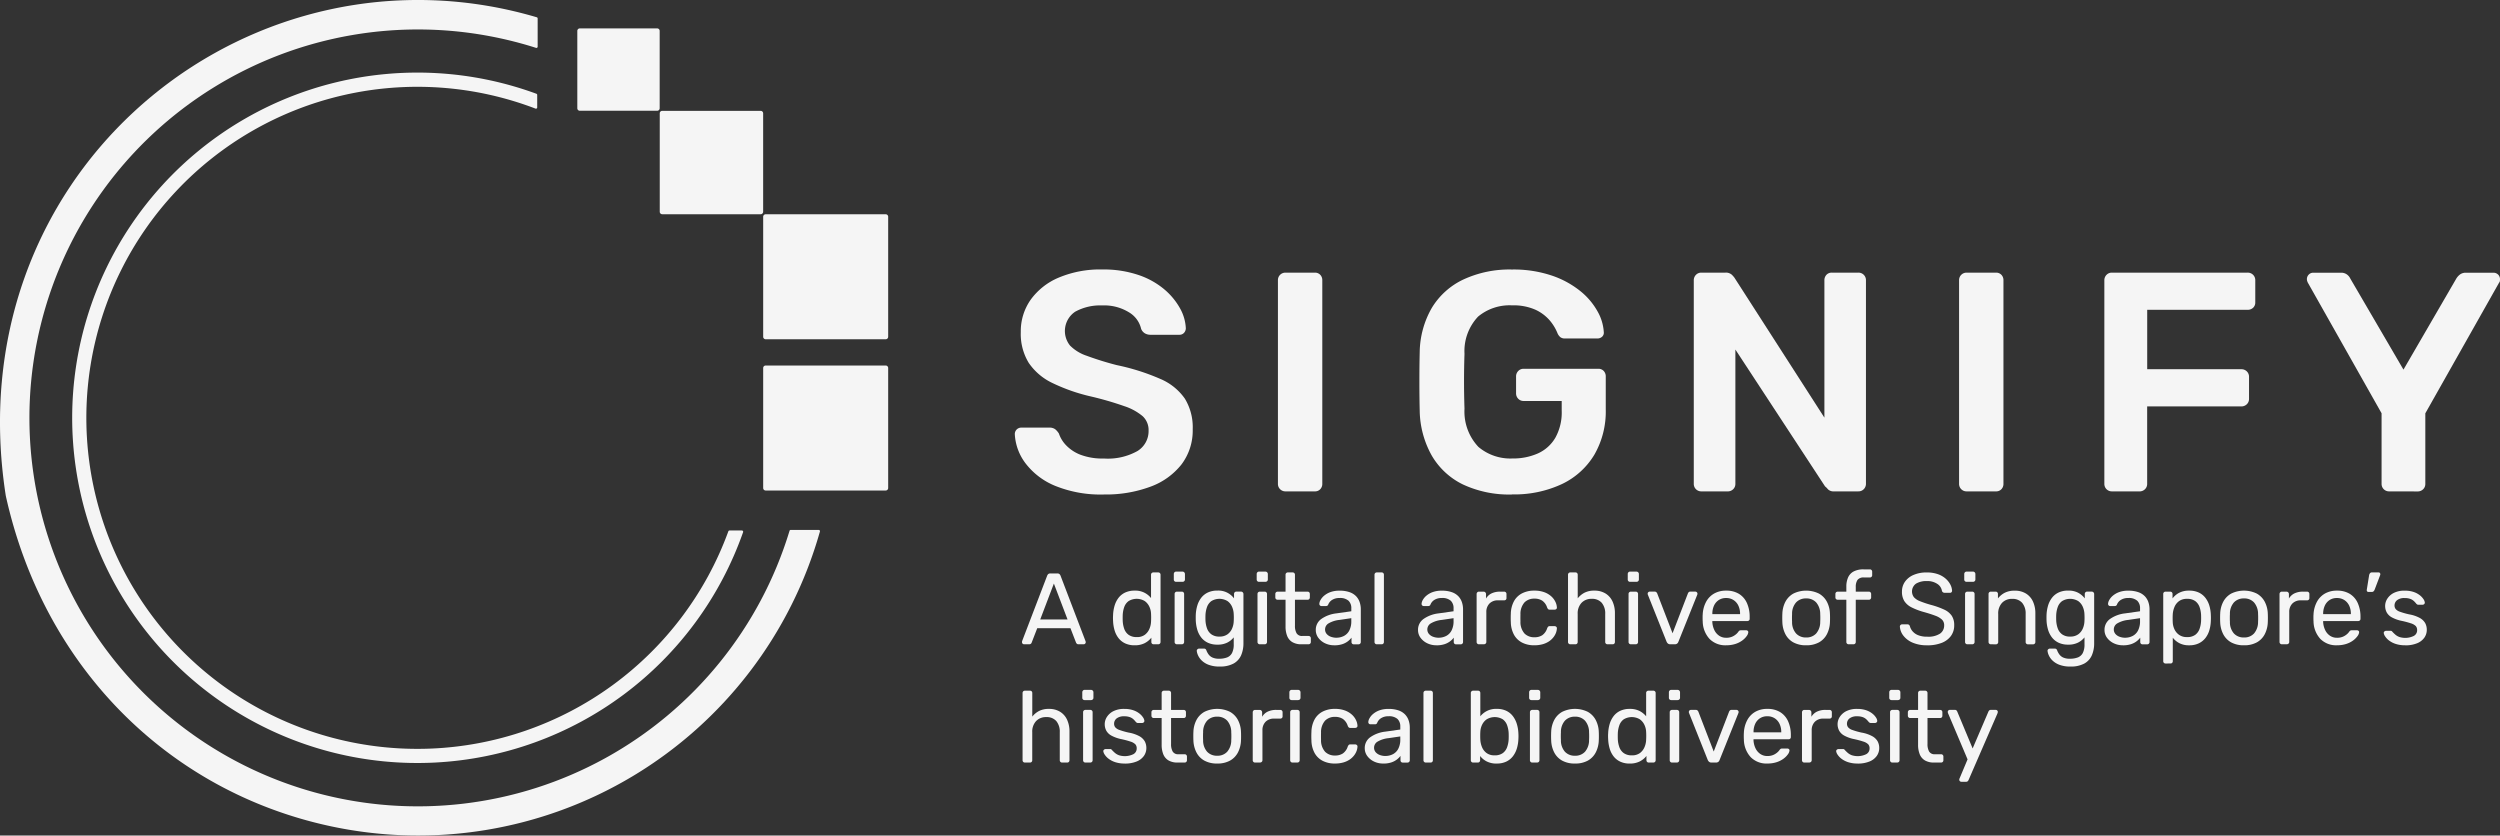<svg xmlns="http://www.w3.org/2000/svg" xmlns:xlink="http://www.w3.org/1999/xlink" width="269.304" height="90.004" viewBox="0 0 269.304 90.004"><rect x="0" y="0" width="269.304" height="90.004" fill="#333333" stroke="none"/><defs><clipPath id="a"><rect width="269.304" height="90.004" fill="none"/></clipPath></defs><g clip-path="url(#a)"><path d="M817.8,466.37a.224.224,0,0,1-.218-.218.716.716,0,0,1,.011-.12l2.7-7.054a.439.439,0,0,1,.12-.174.344.344,0,0,1,.229-.065h.741a.344.344,0,0,1,.229.065.443.443,0,0,1,.12.174l2.693,7.054a.387.387,0,0,1,.022.12.224.224,0,0,1-.218.218h-.556a.247.247,0,0,1-.191-.066.409.409,0,0,1-.082-.12l-.6-1.548h-3.576l-.6,1.548a.251.251,0,0,1-.076.12.267.267,0,0,1-.2.066Zm1.744-2.671h2.944l-1.472-3.87Z" transform="translate(-707.49 -396.967)" fill="#f5f5f5"/><path d="M892.705,465.779a2.342,2.342,0,0,1-1.036-.213,1.963,1.963,0,0,1-.714-.578,2.525,2.525,0,0,1-.414-.834,4.151,4.151,0,0,1-.158-.992q-.011-.174-.011-.327t.011-.327a4.121,4.121,0,0,1,.158-.981,2.592,2.592,0,0,1,.414-.84,1.943,1.943,0,0,1,.714-.583,2.339,2.339,0,0,1,1.036-.213,2.134,2.134,0,0,1,1.766.8V458.18a.243.243,0,0,1,.251-.251h.523a.242.242,0,0,1,.251.251v7.239a.242.242,0,0,1-.251.251h-.49a.239.239,0,0,1-.185-.071.254.254,0,0,1-.065-.18v-.458a2.211,2.211,0,0,1-.709.583,2.287,2.287,0,0,1-1.09.234m.229-.883a1.4,1.4,0,0,0,.872-.251,1.549,1.549,0,0,0,.491-.638,2.164,2.164,0,0,0,.174-.79q.011-.174.011-.42t-.011-.42a1.934,1.934,0,0,0-.18-.752,1.52,1.52,0,0,0-.5-.611,1.679,1.679,0,0,0-1.739.005,1.352,1.352,0,0,0-.469.643,2.958,2.958,0,0,0-.163.856q-.011.316,0,.632a2.955,2.955,0,0,0,.163.856,1.35,1.35,0,0,0,.469.643,1.439,1.439,0,0,0,.883.245" transform="translate(-770.48 -396.267)" fill="#f5f5f5"/><path d="M939.282,458.382a.242.242,0,0,1-.251-.251v-.589a.263.263,0,0,1,.071-.186.235.235,0,0,1,.18-.076h.687a.261.261,0,0,1,.262.262v.589a.235.235,0,0,1-.076.18.263.263,0,0,1-.185.071Zm.087,6.727a.242.242,0,0,1-.25-.251V459.69a.243.243,0,0,1,.25-.251h.523a.243.243,0,0,1,.251.251v5.168a.242.242,0,0,1-.251.251Z" transform="translate(-812.587 -395.706)" fill="#f5f5f5"/><path d="M959.138,480.68a3.209,3.209,0,0,1-1.216-.2,2.154,2.154,0,0,1-.741-.474,1.814,1.814,0,0,1-.382-.556,1.515,1.515,0,0,1-.125-.442.212.212,0,0,1,.071-.185.258.258,0,0,1,.18-.076h.523a.288.288,0,0,1,.164.044.336.336,0,0,1,.109.185,2.165,2.165,0,0,0,.2.365,1.073,1.073,0,0,0,.4.349,1.627,1.627,0,0,0,.763.147,2.3,2.3,0,0,0,.861-.142,1.017,1.017,0,0,0,.529-.48,2.018,2.018,0,0,0,.18-.938v-.741a2.068,2.068,0,0,1-.687.561,2.278,2.278,0,0,1-1.068.224,2.37,2.37,0,0,1-1.047-.213,1.965,1.965,0,0,1-.714-.578,2.524,2.524,0,0,1-.414-.834,4.115,4.115,0,0,1-.158-.981q-.011-.3,0-.6a4.115,4.115,0,0,1,.158-.981,2.59,2.59,0,0,1,.414-.84,1.945,1.945,0,0,1,.714-.583,2.369,2.369,0,0,1,1.047-.213,2.1,2.1,0,0,1,1.788.839v-.469a.262.262,0,0,1,.071-.185.235.235,0,0,1,.18-.076h.5a.261.261,0,0,1,.262.262v5.288a3.237,3.237,0,0,1-.245,1.3,1.883,1.883,0,0,1-.807.894,2.994,2.994,0,0,1-1.51.327m-.022-3.227a1.421,1.421,0,0,0,.878-.251,1.5,1.5,0,0,0,.491-.632,2.169,2.169,0,0,0,.169-.774q.011-.153.011-.376t-.011-.376a2.168,2.168,0,0,0-.169-.774,1.5,1.5,0,0,0-.491-.632,1.667,1.667,0,0,0-1.75-.005,1.35,1.35,0,0,0-.469.643,2.948,2.948,0,0,0-.164.856q-.011.284,0,.578a2.947,2.947,0,0,0,.164.856,1.348,1.348,0,0,0,.469.643,1.419,1.419,0,0,0,.872.245" transform="translate(-827.755 -408.879)" fill="#f5f5f5"/><path d="M1005.593,458.382a.242.242,0,0,1-.251-.251v-.589a.262.262,0,0,1,.071-.186.235.235,0,0,1,.18-.076h.687a.261.261,0,0,1,.262.262v.589a.235.235,0,0,1-.076.18.262.262,0,0,1-.185.071Zm.087,6.727a.243.243,0,0,1-.251-.251V459.69a.243.243,0,0,1,.251-.251h.523a.243.243,0,0,1,.251.251v5.168a.242.242,0,0,1-.251.251Z" transform="translate(-869.969 -395.706)" fill="#f5f5f5"/><path d="M1023.063,465.67a1.873,1.873,0,0,1-.992-.234,1.352,1.352,0,0,1-.556-.665,2.7,2.7,0,0,1-.174-1.019v-2.878h-.85a.242.242,0,0,1-.251-.251v-.371a.243.243,0,0,1,.251-.251h.85V458.18a.243.243,0,0,1,.251-.251h.512a.243.243,0,0,1,.251.251V460h1.352a.239.239,0,0,1,.185.071.255.255,0,0,1,.066.18v.371a.255.255,0,0,1-.066.18.239.239,0,0,1-.185.071h-1.352v2.8a1.582,1.582,0,0,0,.174.807.661.661,0,0,0,.622.294h.665a.243.243,0,0,1,.251.251v.393a.243.243,0,0,1-.251.251Z" transform="translate(-882.86 -396.267)" fill="#f5f5f5"/><path d="M1054.608,478.39a2.232,2.232,0,0,1-.992-.218,1.916,1.916,0,0,1-.72-.589,1.382,1.382,0,0,1-.273-.839,1.412,1.412,0,0,1,.611-1.2,3.506,3.506,0,0,1,1.592-.589l1.624-.229v-.316a1.093,1.093,0,0,0-.3-.818,1.356,1.356,0,0,0-.976-.294,1.427,1.427,0,0,0-.785.2,1.047,1.047,0,0,0-.425.5.232.232,0,0,1-.229.164h-.491a.221.221,0,0,1-.18-.071.252.252,0,0,1-.06-.169.918.918,0,0,1,.125-.4,1.659,1.659,0,0,1,.387-.469,2.24,2.24,0,0,1,.671-.387,2.777,2.777,0,0,1,1-.158,3.136,3.136,0,0,1,1.1.169,1.774,1.774,0,0,1,.7.453,1.733,1.733,0,0,1,.371.643,2.394,2.394,0,0,1,.114.731v3.532a.243.243,0,0,1-.251.251h-.5a.24.24,0,0,1-.186-.071.255.255,0,0,1-.065-.18v-.469a1.994,1.994,0,0,1-.981.7,2.7,2.7,0,0,1-.883.126m.229-.818a1.762,1.762,0,0,0,.818-.191,1.356,1.356,0,0,0,.583-.594,2.161,2.161,0,0,0,.212-1.014v-.305l-1.265.185a2.922,2.922,0,0,0-1.167.365.757.757,0,0,0-.393.649.732.732,0,0,0,.18.507,1.08,1.08,0,0,0,.458.3,1.706,1.706,0,0,0,.572.1" transform="translate(-910.884 -408.879)" fill="#f5f5f5"/><path d="M1099.838,465.67a.242.242,0,0,1-.251-.251V458.18a.242.242,0,0,1,.251-.251h.512a.239.239,0,0,1,.185.071.255.255,0,0,1,.065.18v7.239a.254.254,0,0,1-.065.18.239.239,0,0,1-.185.071Z" transform="translate(-951.523 -396.267)" fill="#f5f5f5"/><path d="M1136.386,478.39a2.232,2.232,0,0,1-.992-.218,1.915,1.915,0,0,1-.719-.589,1.381,1.381,0,0,1-.273-.839,1.411,1.411,0,0,1,.611-1.2,3.505,3.505,0,0,1,1.592-.589l1.625-.229v-.316a1.094,1.094,0,0,0-.3-.818,1.357,1.357,0,0,0-.976-.294,1.427,1.427,0,0,0-.785.2,1.047,1.047,0,0,0-.425.5.232.232,0,0,1-.229.164h-.491a.222.222,0,0,1-.18-.071.252.252,0,0,1-.06-.169.921.921,0,0,1,.125-.4,1.665,1.665,0,0,1,.387-.469,2.237,2.237,0,0,1,.67-.387,2.778,2.778,0,0,1,1-.158,3.135,3.135,0,0,1,1.1.169,1.772,1.772,0,0,1,.7.453,1.732,1.732,0,0,1,.371.643,2.4,2.4,0,0,1,.115.731v3.532a.243.243,0,0,1-.251.251h-.5a.239.239,0,0,1-.185-.071.253.253,0,0,1-.065-.18v-.469a2,2,0,0,1-.981.7,2.7,2.7,0,0,1-.883.126m.229-.818a1.76,1.76,0,0,0,.818-.191,1.356,1.356,0,0,0,.583-.594,2.16,2.16,0,0,0,.213-1.014v-.305l-1.265.185a2.923,2.923,0,0,0-1.167.365.757.757,0,0,0-.393.649.732.732,0,0,0,.18.507,1.081,1.081,0,0,0,.458.3,1.706,1.706,0,0,0,.572.1" transform="translate(-981.65 -408.879)" fill="#f5f5f5"/><path d="M1181.532,478.981a.242.242,0,0,1-.25-.251v-5.157a.262.262,0,0,1,.071-.185.235.235,0,0,1,.18-.076h.5a.261.261,0,0,1,.262.262v.48a1.384,1.384,0,0,1,.6-.556,2.1,2.1,0,0,1,.927-.186h.425a.243.243,0,0,1,.251.251v.447a.226.226,0,0,1-.071.174.255.255,0,0,1-.18.065h-.654a1.241,1.241,0,0,0-.927.343,1.271,1.271,0,0,0-.338.932v3.205a.235.235,0,0,1-.076.18.262.262,0,0,1-.185.071Z" transform="translate(-1022.218 -409.579)" fill="#f5f5f5"/><path d="M1211.108,478.39a2.8,2.8,0,0,1-1.336-.3,2.081,2.081,0,0,1-.867-.861,2.953,2.953,0,0,1-.327-1.346q-.011-.164-.011-.436t.011-.436a2.955,2.955,0,0,1,.327-1.347,2.083,2.083,0,0,1,.867-.861,2.8,2.8,0,0,1,1.336-.3,3.024,3.024,0,0,1,1.085.174,2.313,2.313,0,0,1,.747.447,1.9,1.9,0,0,1,.441.589,1.574,1.574,0,0,1,.158.6.191.191,0,0,1-.065.174.275.275,0,0,1-.185.065h-.523a.239.239,0,0,1-.164-.049.518.518,0,0,1-.109-.169,1.451,1.451,0,0,0-.534-.752,1.518,1.518,0,0,0-.84-.218,1.449,1.449,0,0,0-1.063.4,1.863,1.863,0,0,0-.441,1.3q-.011.393,0,.763a1.857,1.857,0,0,0,.441,1.3,1.459,1.459,0,0,0,1.063.4,1.517,1.517,0,0,0,.84-.218,1.45,1.45,0,0,0,.534-.752.607.607,0,0,1,.109-.174.223.223,0,0,1,.164-.054h.523a.263.263,0,0,1,.185.071.206.206,0,0,1,.065.18,1.6,1.6,0,0,1-.1.469,1.8,1.8,0,0,1-.278.485,2.03,2.03,0,0,1-.474.436,2.408,2.408,0,0,1-.676.305,3.239,3.239,0,0,1-.9.115" transform="translate(-1045.829 -408.879)" fill="#f5f5f5"/><path d="M1254.646,465.67a.242.242,0,0,1-.251-.251V458.18a.242.242,0,0,1,.251-.251h.545a.24.24,0,0,1,.185.071.256.256,0,0,1,.065.18v2.54a2.3,2.3,0,0,1,.72-.6,2.262,2.262,0,0,1,1.079-.229,2.224,2.224,0,0,1,1.2.311,1.973,1.973,0,0,1,.752.861,3.009,3.009,0,0,1,.256,1.281v3.075a.255.255,0,0,1-.065.18.24.24,0,0,1-.185.071h-.545a.242.242,0,0,1-.251-.251V462.4a1.773,1.773,0,0,0-.371-1.194,1.36,1.36,0,0,0-1.09-.431,1.443,1.443,0,0,0-1.09.431,1.65,1.65,0,0,0-.414,1.194v3.02a.255.255,0,0,1-.065.18.24.24,0,0,1-.185.071Z" transform="translate(-1085.486 -396.267)" fill="#f5f5f5"/><path d="M1302.416,458.382a.242.242,0,0,1-.25-.251v-.589a.262.262,0,0,1,.071-.186.236.236,0,0,1,.18-.076h.687a.26.26,0,0,1,.262.262v.589a.235.235,0,0,1-.076.18.263.263,0,0,1-.186.071Zm.087,6.727a.242.242,0,0,1-.25-.251V459.69a.242.242,0,0,1,.25-.251h.523a.243.243,0,0,1,.251.251v5.168a.242.242,0,0,1-.251.251Z" transform="translate(-1126.823 -395.706)" fill="#f5f5f5"/><path d="M1320.556,478.981a.391.391,0,0,1-.256-.076.531.531,0,0,1-.147-.2l-2.017-5.059a.289.289,0,0,1-.022-.109.224.224,0,0,1,.229-.229h.523a.251.251,0,0,1,.185.066.378.378,0,0,1,.087.12l1.657,4.3,1.657-4.3a.406.406,0,0,1,.082-.12.232.232,0,0,1,.18-.066h.534a.228.228,0,0,1,.158.066.213.213,0,0,1,.071.163.3.3,0,0,1-.021.109l-2.028,5.059a.444.444,0,0,1-.136.2.411.411,0,0,1-.267.076Z" transform="translate(-1140.625 -409.579)" fill="#f5f5f5"/><path d="M1364.618,478.39a2.377,2.377,0,0,1-1.8-.692,2.853,2.853,0,0,1-.73-1.892c-.008-.094-.011-.216-.011-.365s0-.271.011-.365a3.189,3.189,0,0,1,.359-1.357,2.25,2.25,0,0,1,.867-.9,2.551,2.551,0,0,1,1.292-.316,2.586,2.586,0,0,1,1.39.349,2.224,2.224,0,0,1,.856.992,3.585,3.585,0,0,1,.294,1.5v.185a.24.24,0,0,1-.071.185.255.255,0,0,1-.18.065h-3.772v.1a2.282,2.282,0,0,0,.2.834,1.531,1.531,0,0,0,.507.627,1.3,1.3,0,0,0,.78.24,1.567,1.567,0,0,0,.654-.12,1.674,1.674,0,0,0,.425-.267,1.282,1.282,0,0,0,.218-.234.567.567,0,0,1,.153-.158.416.416,0,0,1,.174-.027h.534a.254.254,0,0,1,.169.06.184.184,0,0,1,.06.169.844.844,0,0,1-.174.4,2.135,2.135,0,0,1-.463.463,2.537,2.537,0,0,1-.741.376,3.148,3.148,0,0,1-1,.147m-1.494-3.358h2.987V475a2.023,2.023,0,0,0-.18-.872,1.453,1.453,0,0,0-.518-.605,1.43,1.43,0,0,0-.807-.224,1.4,1.4,0,0,0-.8.224,1.426,1.426,0,0,0-.507.605,2.077,2.077,0,0,0-.174.872Z" transform="translate(-1178.669 -408.879)" fill="#f5f5f5"/><path d="M1428.373,478.39a2.768,2.768,0,0,1-1.385-.316,2.122,2.122,0,0,1-.85-.878,3.016,3.016,0,0,1-.327-1.281q-.011-.185-.011-.474t.011-.463a2.955,2.955,0,0,1,.332-1.287,2.173,2.173,0,0,1,.856-.872,3.142,3.142,0,0,1,2.747,0,2.174,2.174,0,0,1,.856.872,2.957,2.957,0,0,1,.333,1.287q.011.175.011.463t-.011.474a3.018,3.018,0,0,1-.327,1.281,2.124,2.124,0,0,1-.85.878,2.768,2.768,0,0,1-1.385.316m0-.84a1.408,1.408,0,0,0,1.079-.431,1.893,1.893,0,0,0,.436-1.259q.011-.163.011-.414t-.011-.414a1.894,1.894,0,0,0-.436-1.259,1.409,1.409,0,0,0-1.079-.431,1.426,1.426,0,0,0-1.085.431,1.835,1.835,0,0,0-.431,1.259q-.011.164-.011.414t.011.414a1.834,1.834,0,0,0,.431,1.259,1.425,1.425,0,0,0,1.085.431" transform="translate(-1233.811 -408.879)" fill="#f5f5f5"/><path d="M1469.735,463.568a.242.242,0,0,1-.25-.251v-4.546h-.927a.242.242,0,0,1-.251-.251v-.371a.243.243,0,0,1,.251-.251h.927v-.545a2.4,2.4,0,0,1,.185-.976,1.355,1.355,0,0,1,.594-.649,2.243,2.243,0,0,1,1.1-.229h.654a.242.242,0,0,1,.25.251v.371a.242.242,0,0,1-.25.251h-.633a.8.8,0,0,0-.7.267,1.342,1.342,0,0,0-.185.769v.491h1.406a.243.243,0,0,1,.251.251v.371a.243.243,0,0,1-.251.251H1470.5v4.546a.242.242,0,0,1-.251.251Z" transform="translate(-1270.594 -394.165)" fill="#f5f5f5"/><path d="M1522.827,465.779a3.822,3.822,0,0,1-1.592-.294,2.476,2.476,0,0,1-.987-.758,1.743,1.743,0,0,1-.365-.976.218.218,0,0,1,.071-.158.23.23,0,0,1,.169-.071h.556a.266.266,0,0,1,.2.065.322.322,0,0,1,.087.153,1.353,1.353,0,0,0,.273.518,1.534,1.534,0,0,0,.594.425,2.509,2.509,0,0,0,1,.169,2.3,2.3,0,0,0,1.379-.332,1.057,1.057,0,0,0,.442-.889.834.834,0,0,0-.234-.616,2.061,2.061,0,0,0-.714-.42q-.48-.185-1.243-.4a7.2,7.2,0,0,1-1.319-.5,1.969,1.969,0,0,1-.78-.676,1.879,1.879,0,0,1-.256-1.025,1.823,1.823,0,0,1,.316-1.052,2.153,2.153,0,0,1,.916-.736,3.458,3.458,0,0,1,1.439-.273,3.539,3.539,0,0,1,1.183.18,2.535,2.535,0,0,1,.845.48,2.2,2.2,0,0,1,.512.643,1.6,1.6,0,0,1,.186.671.239.239,0,0,1-.055.147.206.206,0,0,1-.175.071h-.578a.334.334,0,0,1-.158-.044.283.283,0,0,1-.125-.164,1.1,1.1,0,0,0-.5-.752,1.938,1.938,0,0,0-1.134-.305,2.166,2.166,0,0,0-1.15.273,1.032,1.032,0,0,0-.234,1.466,1.689,1.689,0,0,0,.654.431,11.294,11.294,0,0,0,1.167.392,8.691,8.691,0,0,1,1.428.507,2,2,0,0,1,.823.665,1.794,1.794,0,0,1,.267,1.019,1.911,1.911,0,0,1-.36,1.172,2.244,2.244,0,0,1-1.009.741,4.162,4.162,0,0,1-1.532.256" transform="translate(-1315.225 -396.267)" fill="#f5f5f5"/><path d="M1571.629,458.382a.242.242,0,0,1-.251-.251v-.589a.262.262,0,0,1,.071-.186.235.235,0,0,1,.18-.076h.687a.26.26,0,0,1,.262.262v.589a.235.235,0,0,1-.076.18.263.263,0,0,1-.185.071Zm.087,6.727a.242.242,0,0,1-.25-.251V459.69a.243.243,0,0,1,.25-.251h.524a.243.243,0,0,1,.251.251v5.168a.243.243,0,0,1-.251.251Z" transform="translate(-1359.786 -395.706)" fill="#f5f5f5"/><path d="M1591.062,478.281a.243.243,0,0,1-.251-.251v-5.168a.243.243,0,0,1,.251-.251h.512a.242.242,0,0,1,.25.251v.48a2.228,2.228,0,0,1,.714-.6,2.3,2.3,0,0,1,1.107-.234,2.224,2.224,0,0,1,1.2.311,1.975,1.975,0,0,1,.753.861,3.014,3.014,0,0,1,.256,1.281v3.075a.242.242,0,0,1-.25.251h-.545a.242.242,0,0,1-.251-.251v-3.02a1.772,1.772,0,0,0-.371-1.194,1.359,1.359,0,0,0-1.09-.431,1.425,1.425,0,0,0-1.085.431,1.664,1.664,0,0,0-.409,1.194v3.02a.243.243,0,0,1-.251.251Z" transform="translate(-1376.602 -408.879)" fill="#f5f5f5"/><path d="M1639.741,480.68a3.208,3.208,0,0,1-1.216-.2,2.155,2.155,0,0,1-.741-.474,1.812,1.812,0,0,1-.382-.556,1.515,1.515,0,0,1-.125-.442.212.212,0,0,1,.071-.185.258.258,0,0,1,.18-.076h.523a.288.288,0,0,1,.164.044.337.337,0,0,1,.109.185,2.149,2.149,0,0,0,.2.365,1.072,1.072,0,0,0,.4.349,1.627,1.627,0,0,0,.763.147,2.3,2.3,0,0,0,.861-.142,1.018,1.018,0,0,0,.529-.48,2.019,2.019,0,0,0,.18-.938v-.741a2.07,2.07,0,0,1-.687.561,2.279,2.279,0,0,1-1.068.224,2.37,2.37,0,0,1-1.047-.213,1.963,1.963,0,0,1-.714-.578,2.527,2.527,0,0,1-.414-.834,4.128,4.128,0,0,1-.158-.981q-.011-.3,0-.6a4.128,4.128,0,0,1,.158-.981,2.593,2.593,0,0,1,.414-.84,1.942,1.942,0,0,1,.714-.583,2.369,2.369,0,0,1,1.047-.213,2.212,2.212,0,0,1,1.085.24,2.235,2.235,0,0,1,.7.6v-.469a.262.262,0,0,1,.071-.185.235.235,0,0,1,.18-.076h.5a.261.261,0,0,1,.261.262v5.288a3.235,3.235,0,0,1-.245,1.3,1.882,1.882,0,0,1-.807.894,2.992,2.992,0,0,1-1.51.327m-.022-3.227a1.421,1.421,0,0,0,.878-.251,1.5,1.5,0,0,0,.49-.632,2.172,2.172,0,0,0,.169-.774q.011-.153.01-.376t-.01-.376a2.17,2.17,0,0,0-.169-.774,1.5,1.5,0,0,0-.49-.632,1.668,1.668,0,0,0-1.75-.005,1.349,1.349,0,0,0-.469.643,2.96,2.96,0,0,0-.164.856q-.011.284,0,.578a2.959,2.959,0,0,0,.164.856,1.347,1.347,0,0,0,.469.643,1.419,1.419,0,0,0,.872.245" transform="translate(-1416.712 -408.879)" fill="#f5f5f5"/><path d="M1685.579,478.39a2.231,2.231,0,0,1-.992-.218,1.916,1.916,0,0,1-.72-.589,1.382,1.382,0,0,1-.273-.839,1.412,1.412,0,0,1,.611-1.2,3.5,3.5,0,0,1,1.592-.589l1.624-.229v-.316a1.093,1.093,0,0,0-.3-.818,1.356,1.356,0,0,0-.976-.294,1.428,1.428,0,0,0-.785.2,1.047,1.047,0,0,0-.425.5.232.232,0,0,1-.229.164h-.491a.221.221,0,0,1-.18-.071.252.252,0,0,1-.06-.169.918.918,0,0,1,.125-.4,1.658,1.658,0,0,1,.387-.469,2.23,2.23,0,0,1,.67-.387,2.777,2.777,0,0,1,1-.158,3.134,3.134,0,0,1,1.1.169,1.775,1.775,0,0,1,.7.453,1.736,1.736,0,0,1,.371.643,2.4,2.4,0,0,1,.115.731v3.532a.243.243,0,0,1-.25.251h-.5a.239.239,0,0,1-.185-.071.254.254,0,0,1-.065-.18v-.469a2,2,0,0,1-.982.7,2.7,2.7,0,0,1-.883.126m.229-.818a1.76,1.76,0,0,0,.818-.191,1.356,1.356,0,0,0,.583-.594,2.162,2.162,0,0,0,.212-1.014v-.305l-1.265.185a2.921,2.921,0,0,0-1.167.365.756.756,0,0,0-.393.649.732.732,0,0,0,.18.507,1.082,1.082,0,0,0,.458.3,1.709,1.709,0,0,0,.572.1" transform="translate(-1456.892 -408.879)" fill="#f5f5f5"/><path d="M1730.809,480.353a.242.242,0,0,1-.251-.251v-7.239a.243.243,0,0,1,.251-.251h.5a.243.243,0,0,1,.251.251v.48a2.091,2.091,0,0,1,.7-.6,2.24,2.24,0,0,1,1.09-.24,2.389,2.389,0,0,1,1.041.207,1.947,1.947,0,0,1,.708.567,2.571,2.571,0,0,1,.42.818,3.874,3.874,0,0,1,.164.981q.011.175.011.371t-.011.371a3.914,3.914,0,0,1-.164.976,2.493,2.493,0,0,1-.42.818,2.025,2.025,0,0,1-.708.567,2.336,2.336,0,0,1-1.041.213,2.2,2.2,0,0,1-1.063-.234,2.226,2.226,0,0,1-.7-.583V480.1a.255.255,0,0,1-.065.18.226.226,0,0,1-.174.071Zm2.311-2.846a1.435,1.435,0,0,0,.889-.245,1.367,1.367,0,0,0,.463-.643,2.968,2.968,0,0,0,.163-.856q.011-.316,0-.632a2.969,2.969,0,0,0-.163-.856,1.368,1.368,0,0,0-.463-.643,1.435,1.435,0,0,0-.889-.245,1.4,1.4,0,0,0-.867.251,1.492,1.492,0,0,0-.49.638,2.425,2.425,0,0,0-.18.79q-.011.174-.011.414t.011.425a1.927,1.927,0,0,0,.18.752,1.5,1.5,0,0,0,.507.611,1.433,1.433,0,0,0,.851.24" transform="translate(-1497.531 -408.879)" fill="#f5f5f5"/><path d="M1778.633,478.39a2.768,2.768,0,0,1-1.385-.316,2.125,2.125,0,0,1-.85-.878,3.022,3.022,0,0,1-.327-1.281q-.011-.185-.011-.474t.011-.463a2.957,2.957,0,0,1,.333-1.287,2.173,2.173,0,0,1,.856-.872,3.143,3.143,0,0,1,2.748,0,2.173,2.173,0,0,1,.856.872,2.953,2.953,0,0,1,.333,1.287q.011.175.011.463t-.011.474a3.021,3.021,0,0,1-.327,1.281,2.127,2.127,0,0,1-.851.878,2.769,2.769,0,0,1-1.385.316m0-.84a1.408,1.408,0,0,0,1.079-.431,1.891,1.891,0,0,0,.436-1.259q.011-.163.011-.414t-.011-.414a1.892,1.892,0,0,0-.436-1.259,1.409,1.409,0,0,0-1.079-.431,1.426,1.426,0,0,0-1.085.431,1.835,1.835,0,0,0-.431,1.259q-.011.164-.011.414t.011.414a1.835,1.835,0,0,0,.431,1.259,1.425,1.425,0,0,0,1.085.431" transform="translate(-1536.907 -408.879)" fill="#f5f5f5"/><path d="M1823.838,478.981a.243.243,0,0,1-.25-.251v-5.157a.261.261,0,0,1,.071-.185.234.234,0,0,1,.179-.076h.5a.261.261,0,0,1,.262.262v.48a1.384,1.384,0,0,1,.6-.556,2.1,2.1,0,0,1,.927-.186h.426a.243.243,0,0,1,.251.251v.447a.226.226,0,0,1-.071.174.256.256,0,0,1-.18.065h-.654a1.241,1.241,0,0,0-.927.343,1.271,1.271,0,0,0-.338.932v3.205a.234.234,0,0,1-.076.18.262.262,0,0,1-.185.071Z" transform="translate(-1578.034 -409.579)" fill="#f5f5f5"/><path d="M1853.252,478.39a2.378,2.378,0,0,1-1.8-.692,2.852,2.852,0,0,1-.73-1.892c-.008-.094-.011-.216-.011-.365s0-.271.011-.365a3.189,3.189,0,0,1,.36-1.357,2.249,2.249,0,0,1,.867-.9,2.551,2.551,0,0,1,1.292-.316,2.586,2.586,0,0,1,1.39.349,2.225,2.225,0,0,1,.856.992,3.585,3.585,0,0,1,.294,1.5v.185a.239.239,0,0,1-.071.185.255.255,0,0,1-.18.065h-3.772v.1a2.279,2.279,0,0,0,.2.834,1.531,1.531,0,0,0,.507.627,1.3,1.3,0,0,0,.78.24,1.567,1.567,0,0,0,.654-.12,1.668,1.668,0,0,0,.425-.267,1.278,1.278,0,0,0,.218-.234.565.565,0,0,1,.153-.158.416.416,0,0,1,.174-.027h.534a.252.252,0,0,1,.169.06.183.183,0,0,1,.06.169.842.842,0,0,1-.174.4,2.145,2.145,0,0,1-.464.463,2.531,2.531,0,0,1-.741.376,3.145,3.145,0,0,1-1,.147m-1.494-3.358h2.987V475a2.023,2.023,0,0,0-.18-.872,1.452,1.452,0,0,0-.518-.605,1.431,1.431,0,0,0-.807-.224,1.4,1.4,0,0,0-.8.224,1.425,1.425,0,0,0-.507.605,2.078,2.078,0,0,0-.175.872Z" transform="translate(-1601.505 -408.879)" fill="#f5f5f5"/><path d="M1893.543,460.033a.16.16,0,0,1-.136-.065.222.222,0,0,1-.038-.164l.251-1.559a.493.493,0,0,1,.093-.224.251.251,0,0,1,.213-.093h.73a.154.154,0,0,1,.125.06.2.2,0,0,1,.049.125.39.39,0,0,1-.044.174l-.567,1.494a.524.524,0,0,1-.115.18.271.271,0,0,1-.2.071Z" transform="translate(-1638.417 -396.267)" fill="#f5f5f5"/><path d="M1909.288,478.39a3.177,3.177,0,0,1-1.046-.153,2.392,2.392,0,0,1-.709-.371,1.8,1.8,0,0,1-.409-.436.857.857,0,0,1-.147-.349.194.194,0,0,1,.076-.185.29.29,0,0,1,.175-.065h.491a.234.234,0,0,1,.092.016.355.355,0,0,1,.1.093,4.16,4.16,0,0,0,.316.305,1.411,1.411,0,0,0,.431.251,2.095,2.095,0,0,0,1.553-.114.684.684,0,0,0,.36-.627.629.629,0,0,0-.147-.436,1.271,1.271,0,0,0-.523-.294,9.235,9.235,0,0,0-1.03-.273,3.777,3.777,0,0,1-1.036-.376,1.371,1.371,0,0,1-.545-.534,1.485,1.485,0,0,1-.164-.7,1.429,1.429,0,0,1,.24-.78,1.777,1.777,0,0,1,.7-.616,2.512,2.512,0,0,1,1.161-.24,2.945,2.945,0,0,1,.97.142,2.217,2.217,0,0,1,.665.354,1.8,1.8,0,0,1,.393.42.82.82,0,0,1,.142.349.206.206,0,0,1-.066.18.249.249,0,0,1-.174.071h-.458a.222.222,0,0,1-.125-.033.6.6,0,0,1-.093-.076,2.585,2.585,0,0,0-.256-.283,1.157,1.157,0,0,0-.382-.234,1.705,1.705,0,0,0-.616-.093,1.248,1.248,0,0,0-.818.229.724.724,0,0,0-.273.578.612.612,0,0,0,.12.371,1.016,1.016,0,0,0,.458.294,7.814,7.814,0,0,0,1,.284,3.743,3.743,0,0,1,1.134.382,1.511,1.511,0,0,1,.589.556,1.489,1.489,0,0,1,.174.73,1.454,1.454,0,0,1-.261.84,1.754,1.754,0,0,1-.785.605,3.278,3.278,0,0,1-1.287.224" transform="translate(-1650.194 -408.879)" fill="#f5f5f5"/><path d="M818.3,560.282a.242.242,0,0,1-.251-.251v-7.239a.242.242,0,0,1,.251-.251h.545a.24.24,0,0,1,.185.071.255.255,0,0,1,.065.18v2.54a2.3,2.3,0,0,1,.72-.6,2.262,2.262,0,0,1,1.079-.229,2.225,2.225,0,0,1,1.2.311,1.975,1.975,0,0,1,.752.861,3.011,3.011,0,0,1,.256,1.281v3.075a.255.255,0,0,1-.065.18.239.239,0,0,1-.185.071h-.545a.242.242,0,0,1-.251-.251v-3.02a1.773,1.773,0,0,0-.371-1.194,1.36,1.36,0,0,0-1.09-.431,1.444,1.444,0,0,0-1.09.431,1.651,1.651,0,0,0-.414,1.194v3.02a.255.255,0,0,1-.065.18.24.24,0,0,1-.185.071Z" transform="translate(-707.896 -478.139)" fill="#f5f5f5"/><path d="M866.071,552.994a.242.242,0,0,1-.251-.251v-.589a.263.263,0,0,1,.071-.186.236.236,0,0,1,.18-.076h.687a.26.26,0,0,1,.262.262v.589a.234.234,0,0,1-.076.18.262.262,0,0,1-.185.071Zm.087,6.727a.242.242,0,0,1-.251-.251V554.3a.243.243,0,0,1,.251-.251h.523a.242.242,0,0,1,.251.251v5.168a.242.242,0,0,1-.251.251Z" transform="translate(-749.234 -477.578)" fill="#f5f5f5"/><path d="M884.964,573a3.175,3.175,0,0,1-1.047-.153,2.388,2.388,0,0,1-.709-.371,1.793,1.793,0,0,1-.409-.436.864.864,0,0,1-.147-.349.194.194,0,0,1,.076-.185.289.289,0,0,1,.174-.065h.491a.236.236,0,0,1,.093.016.354.354,0,0,1,.1.093,4.194,4.194,0,0,0,.316.305,1.411,1.411,0,0,0,.431.251,2.1,2.1,0,0,0,1.554-.114.685.685,0,0,0,.36-.627.627.627,0,0,0-.147-.436,1.266,1.266,0,0,0-.523-.294,9.263,9.263,0,0,0-1.03-.273,3.775,3.775,0,0,1-1.036-.376,1.373,1.373,0,0,1-.545-.534,1.486,1.486,0,0,1-.164-.7,1.43,1.43,0,0,1,.24-.78,1.775,1.775,0,0,1,.7-.616,2.512,2.512,0,0,1,1.161-.24,2.944,2.944,0,0,1,.97.142,2.214,2.214,0,0,1,.665.354,1.8,1.8,0,0,1,.392.42.815.815,0,0,1,.142.349.205.205,0,0,1-.065.18.249.249,0,0,1-.175.071h-.458a.221.221,0,0,1-.125-.033.585.585,0,0,1-.093-.076,2.621,2.621,0,0,0-.256-.283,1.16,1.16,0,0,0-.382-.235,1.708,1.708,0,0,0-.616-.093,1.247,1.247,0,0,0-.818.229.723.723,0,0,0-.273.578.61.61,0,0,0,.12.371,1.012,1.012,0,0,0,.458.294,7.808,7.808,0,0,0,1,.284,3.746,3.746,0,0,1,1.134.381,1.511,1.511,0,0,1,.589.556,1.489,1.489,0,0,1,.174.731,1.452,1.452,0,0,1-.262.839,1.752,1.752,0,0,1-.785.605,3.279,3.279,0,0,1-1.287.224" transform="translate(-763.799 -490.751)" fill="#f5f5f5"/><path d="M923.944,560.282a1.873,1.873,0,0,1-.992-.234,1.353,1.353,0,0,1-.556-.665,2.707,2.707,0,0,1-.174-1.019v-2.878h-.85a.243.243,0,0,1-.251-.251v-.371a.243.243,0,0,1,.251-.251h.85v-1.821a.242.242,0,0,1,.251-.251h.512a.242.242,0,0,1,.251.251v1.821h1.352a.24.24,0,0,1,.186.071.256.256,0,0,1,.065.18v.371a.255.255,0,0,1-.065.18.24.24,0,0,1-.186.071h-1.352v2.8a1.583,1.583,0,0,0,.174.807.661.661,0,0,0,.622.294h.665a.242.242,0,0,1,.251.251v.393a.242.242,0,0,1-.251.251Z" transform="translate(-797.087 -478.139)" fill="#f5f5f5"/><path d="M957.213,573a2.769,2.769,0,0,1-1.385-.316,2.125,2.125,0,0,1-.85-.878,3.017,3.017,0,0,1-.327-1.281q-.011-.185-.011-.474t.011-.463a2.953,2.953,0,0,1,.332-1.287,2.173,2.173,0,0,1,.856-.872,3.142,3.142,0,0,1,2.747,0,2.175,2.175,0,0,1,.856.872,2.955,2.955,0,0,1,.332,1.287q.011.174.011.463t-.011.474a3.019,3.019,0,0,1-.327,1.281,2.125,2.125,0,0,1-.85.878,2.769,2.769,0,0,1-1.385.316m0-.84a1.408,1.408,0,0,0,1.079-.431,1.891,1.891,0,0,0,.436-1.259q.011-.163.011-.414t-.011-.414a1.892,1.892,0,0,0-.436-1.259,1.409,1.409,0,0,0-1.079-.431,1.426,1.426,0,0,0-1.085.431,1.837,1.837,0,0,0-.431,1.259q-.011.164-.011.414t.011.414a1.836,1.836,0,0,0,.431,1.259,1.425,1.425,0,0,0,1.085.431" transform="translate(-826.094 -490.751)" fill="#f5f5f5"/><path d="M1002.417,573.594a.243.243,0,0,1-.251-.251v-5.157a.263.263,0,0,1,.071-.186.235.235,0,0,1,.18-.076h.5a.26.26,0,0,1,.262.262v.479a1.384,1.384,0,0,1,.6-.556,2.1,2.1,0,0,1,.927-.186h.425a.242.242,0,0,1,.251.251v.447a.226.226,0,0,1-.071.174.256.256,0,0,1-.18.065h-.654a1.24,1.24,0,0,0-.927.343,1.272,1.272,0,0,0-.338.932v3.205a.235.235,0,0,1-.076.18.263.263,0,0,1-.185.071Z" transform="translate(-867.22 -491.451)" fill="#f5f5f5"/><path d="M1031.728,552.994a.242.242,0,0,1-.25-.251v-.589a.262.262,0,0,1,.071-.186.235.235,0,0,1,.18-.076h.687a.26.26,0,0,1,.262.262v.589a.235.235,0,0,1-.076.18.263.263,0,0,1-.186.071Zm.087,6.727a.242.242,0,0,1-.25-.251V554.3a.242.242,0,0,1,.25-.251h.523a.243.243,0,0,1,.251.251v5.168a.242.242,0,0,1-.251.251Z" transform="translate(-892.585 -477.578)" fill="#f5f5f5"/><path d="M1051.585,573a2.8,2.8,0,0,1-1.335-.3,2.082,2.082,0,0,1-.867-.861,2.955,2.955,0,0,1-.327-1.346q-.011-.164-.011-.436t.011-.436a2.956,2.956,0,0,1,.327-1.347,2.083,2.083,0,0,1,.867-.861,2.8,2.8,0,0,1,1.335-.3,3.024,3.024,0,0,1,1.085.174,2.312,2.312,0,0,1,.747.447,1.9,1.9,0,0,1,.441.589,1.572,1.572,0,0,1,.158.6.191.191,0,0,1-.065.174.275.275,0,0,1-.185.065h-.523a.238.238,0,0,1-.164-.049.514.514,0,0,1-.109-.169,1.453,1.453,0,0,0-.534-.752,1.519,1.519,0,0,0-.84-.218,1.448,1.448,0,0,0-1.063.4,1.864,1.864,0,0,0-.442,1.3q-.011.393,0,.763a1.858,1.858,0,0,0,.442,1.3,1.458,1.458,0,0,0,1.063.4,1.517,1.517,0,0,0,.84-.218,1.452,1.452,0,0,0,.534-.752.605.605,0,0,1,.109-.174.223.223,0,0,1,.164-.054h.523a.263.263,0,0,1,.185.071.205.205,0,0,1,.065.18,1.594,1.594,0,0,1-.1.469,1.8,1.8,0,0,1-.278.485,2.026,2.026,0,0,1-.474.436,2.414,2.414,0,0,1-.676.305,3.238,3.238,0,0,1-.9.115" transform="translate(-907.787 -490.751)" fill="#f5f5f5"/><path d="M1093.779,573a2.231,2.231,0,0,1-.992-.218,1.913,1.913,0,0,1-.719-.589,1.382,1.382,0,0,1-.273-.839,1.412,1.412,0,0,1,.611-1.2,3.507,3.507,0,0,1,1.592-.589l1.625-.229v-.316a1.094,1.094,0,0,0-.3-.818,1.358,1.358,0,0,0-.976-.294,1.425,1.425,0,0,0-.785.2,1.047,1.047,0,0,0-.425.5.232.232,0,0,1-.229.164h-.491a.222.222,0,0,1-.18-.071.253.253,0,0,1-.06-.169.917.917,0,0,1,.125-.4,1.662,1.662,0,0,1,.387-.469,2.237,2.237,0,0,1,.671-.387,2.776,2.776,0,0,1,1-.158,3.133,3.133,0,0,1,1.1.169,1.775,1.775,0,0,1,.7.453,1.734,1.734,0,0,1,.371.643,2.4,2.4,0,0,1,.115.731v3.532a.243.243,0,0,1-.251.251h-.5a.239.239,0,0,1-.186-.071.255.255,0,0,1-.065-.18v-.469a2,2,0,0,1-.981.7,2.7,2.7,0,0,1-.883.126m.229-.818a1.762,1.762,0,0,0,.818-.191,1.358,1.358,0,0,0,.583-.594,2.162,2.162,0,0,0,.213-1.014v-.305l-1.265.185a2.923,2.923,0,0,0-1.167.365.756.756,0,0,0-.393.649.733.733,0,0,0,.18.507,1.084,1.084,0,0,0,.458.3,1.706,1.706,0,0,0,.572.1" transform="translate(-944.781 -490.751)" fill="#f5f5f5"/><path d="M1139.007,560.282a.242.242,0,0,1-.251-.251v-7.239a.242.242,0,0,1,.251-.251h.512a.24.24,0,0,1,.185.071.255.255,0,0,1,.065.18v7.239a.254.254,0,0,1-.065.18.24.24,0,0,1-.185.071Z" transform="translate(-985.418 -478.139)" fill="#f5f5f5"/><path d="M1179.44,560.391a2.286,2.286,0,0,1-1.09-.234,2.089,2.089,0,0,1-.7-.583v.458a.243.243,0,0,1-.251.251h-.5a.242.242,0,0,1-.251-.251v-7.239a.242.242,0,0,1,.251-.251h.534a.226.226,0,0,1,.174.071.254.254,0,0,1,.065.18V555.3a2.155,2.155,0,0,1,1.766-.8,2.334,2.334,0,0,1,1.041.213,1.954,1.954,0,0,1,.709.583,2.681,2.681,0,0,1,.42.84,3.971,3.971,0,0,1,.164.981q.011.175.011.327t-.011.327a4,4,0,0,1-.164.992,2.609,2.609,0,0,1-.42.834,1.975,1.975,0,0,1-.709.578,2.335,2.335,0,0,1-1.041.213m-.229-.883a1.434,1.434,0,0,0,.889-.245,1.363,1.363,0,0,0,.463-.643,2.963,2.963,0,0,0,.164-.856q.01-.316,0-.632a2.966,2.966,0,0,0-.164-.856,1.366,1.366,0,0,0-.463-.643,1.679,1.679,0,0,0-1.739-.005,1.5,1.5,0,0,0-.507.61,1.934,1.934,0,0,0-.18.752q-.011.175-.011.42t.011.42a2.43,2.43,0,0,0,.18.79,1.49,1.49,0,0,0,.491.638,1.4,1.4,0,0,0,.867.251" transform="translate(-1018.209 -478.139)" fill="#f5f5f5"/><path d="M1223.536,552.994a.242.242,0,0,1-.25-.251v-.589a.263.263,0,0,1,.071-.186.235.235,0,0,1,.18-.076h.687a.261.261,0,0,1,.262.262v.589a.235.235,0,0,1-.077.18.262.262,0,0,1-.185.071Zm.087,6.727a.243.243,0,0,1-.25-.251V554.3a.243.243,0,0,1,.25-.251h.524a.243.243,0,0,1,.251.251v5.168a.242.242,0,0,1-.251.251Z" transform="translate(-1058.566 -477.578)" fill="#f5f5f5"/><path d="M1243.427,573a2.768,2.768,0,0,1-1.385-.316,2.125,2.125,0,0,1-.85-.878,3.025,3.025,0,0,1-.327-1.281q-.011-.185-.011-.474t.011-.463a2.953,2.953,0,0,1,.333-1.287,2.173,2.173,0,0,1,.856-.872,3.143,3.143,0,0,1,2.748,0,2.172,2.172,0,0,1,.856.872,2.957,2.957,0,0,1,.333,1.287q.011.174.011.463t-.011.474a3.019,3.019,0,0,1-.327,1.281,2.125,2.125,0,0,1-.85.878,2.768,2.768,0,0,1-1.385.316m0-.84a1.408,1.408,0,0,0,1.079-.431,1.891,1.891,0,0,0,.436-1.259q.011-.163.011-.414t-.011-.414a1.892,1.892,0,0,0-.436-1.259,1.408,1.408,0,0,0-1.079-.431,1.426,1.426,0,0,0-1.085.431,1.837,1.837,0,0,0-.431,1.259q-.011.164-.011.414t.011.414a1.836,1.836,0,0,0,.431,1.259,1.425,1.425,0,0,0,1.085.431" transform="translate(-1073.768 -490.751)" fill="#f5f5f5"/><path d="M1288.772,560.391a2.342,2.342,0,0,1-1.036-.213,1.962,1.962,0,0,1-.714-.578,2.528,2.528,0,0,1-.414-.834,4.144,4.144,0,0,1-.158-.992c-.007-.116-.011-.225-.011-.327s0-.211.011-.327a4.115,4.115,0,0,1,.158-.981,2.6,2.6,0,0,1,.414-.84,1.942,1.942,0,0,1,.714-.583,2.341,2.341,0,0,1,1.036-.213,2.236,2.236,0,0,1,1.068.229,2.26,2.26,0,0,1,.7.567v-2.508a.242.242,0,0,1,.251-.251h.523a.242.242,0,0,1,.251.251v7.239a.242.242,0,0,1-.251.251h-.491a.239.239,0,0,1-.185-.071.255.255,0,0,1-.065-.18v-.458a2.212,2.212,0,0,1-.709.583,2.286,2.286,0,0,1-1.09.234m.229-.883a1.4,1.4,0,0,0,.872-.251,1.547,1.547,0,0,0,.491-.638,2.164,2.164,0,0,0,.174-.79q.011-.174.011-.42t-.011-.42a1.937,1.937,0,0,0-.18-.752,1.52,1.52,0,0,0-.5-.61,1.679,1.679,0,0,0-1.739.005,1.352,1.352,0,0,0-.469.643,2.949,2.949,0,0,0-.163.856q-.011.317,0,.632a2.947,2.947,0,0,0,.163.856,1.35,1.35,0,0,0,.469.643,1.439,1.439,0,0,0,.883.245" transform="translate(-1113.215 -478.139)" fill="#f5f5f5"/><path d="M1335.35,552.994a.242.242,0,0,1-.251-.251v-.589a.263.263,0,0,1,.071-.186.235.235,0,0,1,.18-.076h.687a.261.261,0,0,1,.262.262v.589a.234.234,0,0,1-.077.18.262.262,0,0,1-.185.071Zm.087,6.727a.242.242,0,0,1-.25-.251V554.3a.243.243,0,0,1,.25-.251h.523a.243.243,0,0,1,.251.251v5.168a.242.242,0,0,1-.251.251Z" transform="translate(-1155.323 -477.578)" fill="#f5f5f5"/><path d="M1353.491,573.594a.391.391,0,0,1-.256-.076.532.532,0,0,1-.147-.2l-2.017-5.059a.287.287,0,0,1-.022-.109.224.224,0,0,1,.229-.229h.523a.25.25,0,0,1,.185.066.38.38,0,0,1,.087.12l1.657,4.3,1.657-4.3a.409.409,0,0,1,.082-.12.232.232,0,0,1,.18-.066h.534a.228.228,0,0,1,.158.066.214.214,0,0,1,.071.164.3.3,0,0,1-.022.109l-2.028,5.059a.446.446,0,0,1-.136.2.411.411,0,0,1-.267.076Z" transform="translate(-1169.125 -491.451)" fill="#f5f5f5"/><path d="M1397.553,573a2.377,2.377,0,0,1-1.8-.692,2.854,2.854,0,0,1-.73-1.892q-.011-.142-.011-.365t.011-.365a3.193,3.193,0,0,1,.36-1.357,2.251,2.251,0,0,1,.867-.9,2.549,2.549,0,0,1,1.292-.316,2.586,2.586,0,0,1,1.39.349,2.225,2.225,0,0,1,.856.992,3.585,3.585,0,0,1,.294,1.5v.185a.239.239,0,0,1-.071.185.255.255,0,0,1-.18.065h-3.772v.1a2.279,2.279,0,0,0,.2.834,1.532,1.532,0,0,0,.507.627,1.3,1.3,0,0,0,.78.24,1.567,1.567,0,0,0,.654-.12,1.673,1.673,0,0,0,.425-.267,1.272,1.272,0,0,0,.218-.234.573.573,0,0,1,.153-.158.419.419,0,0,1,.175-.027h.534a.254.254,0,0,1,.169.06.184.184,0,0,1,.06.169.843.843,0,0,1-.174.4,2.143,2.143,0,0,1-.463.463,2.534,2.534,0,0,1-.741.376,3.146,3.146,0,0,1-1,.147m-1.494-3.358h2.987v-.033a2.024,2.024,0,0,0-.18-.872,1.451,1.451,0,0,0-.518-.605,1.429,1.429,0,0,0-.807-.223,1.4,1.4,0,0,0-.8.223,1.429,1.429,0,0,0-.507.605,2.078,2.078,0,0,0-.174.872Z" transform="translate(-1207.169 -490.751)" fill="#f5f5f5"/><path d="M1441.82,573.594a.243.243,0,0,1-.251-.251v-5.157a.263.263,0,0,1,.071-.186.235.235,0,0,1,.18-.076h.5a.261.261,0,0,1,.262.262v.479a1.384,1.384,0,0,1,.6-.556,2.1,2.1,0,0,1,.927-.186h.425a.242.242,0,0,1,.251.251v.447a.227.227,0,0,1-.071.174.255.255,0,0,1-.18.065h-.654a1.24,1.24,0,0,0-.927.343,1.271,1.271,0,0,0-.338.932v3.205a.235.235,0,0,1-.076.18.263.263,0,0,1-.185.071Z" transform="translate(-1247.456 -491.451)" fill="#f5f5f5"/><path d="M1471.24,573a3.176,3.176,0,0,1-1.047-.153,2.388,2.388,0,0,1-.709-.371,1.79,1.79,0,0,1-.409-.436.863.863,0,0,1-.147-.349.194.194,0,0,1,.076-.185.289.289,0,0,1,.175-.065h.491a.237.237,0,0,1,.093.016.353.353,0,0,1,.1.093,4.246,4.246,0,0,0,.316.305,1.411,1.411,0,0,0,.431.251,2.1,2.1,0,0,0,1.554-.114.685.685,0,0,0,.36-.627.627.627,0,0,0-.147-.436,1.269,1.269,0,0,0-.523-.294,9.266,9.266,0,0,0-1.031-.273,3.774,3.774,0,0,1-1.036-.376,1.373,1.373,0,0,1-.545-.534,1.485,1.485,0,0,1-.164-.7,1.429,1.429,0,0,1,.24-.78,1.775,1.775,0,0,1,.7-.616,2.512,2.512,0,0,1,1.161-.24,2.944,2.944,0,0,1,.97.142,2.216,2.216,0,0,1,.665.354,1.8,1.8,0,0,1,.393.42.817.817,0,0,1,.142.349.206.206,0,0,1-.066.18.249.249,0,0,1-.174.071h-.458a.221.221,0,0,1-.125-.033.584.584,0,0,1-.093-.076,2.624,2.624,0,0,0-.256-.283,1.158,1.158,0,0,0-.382-.235,1.709,1.709,0,0,0-.616-.093,1.247,1.247,0,0,0-.818.229.723.723,0,0,0-.273.578.611.611,0,0,0,.12.371,1.013,1.013,0,0,0,.458.294,7.808,7.808,0,0,0,1,.284,3.746,3.746,0,0,1,1.134.381,1.511,1.511,0,0,1,.589.556,1.489,1.489,0,0,1,.174.731,1.451,1.451,0,0,1-.262.839,1.753,1.753,0,0,1-.785.605,3.278,3.278,0,0,1-1.287.224" transform="translate(-1271.13 -490.751)" fill="#f5f5f5"/><path d="M1511.615,552.994a.242.242,0,0,1-.25-.251v-.589a.262.262,0,0,1,.071-.186.235.235,0,0,1,.18-.076h.687a.26.26,0,0,1,.262.262v.589a.235.235,0,0,1-.076.18.263.263,0,0,1-.186.071Zm.087,6.727a.242.242,0,0,1-.25-.251V554.3a.242.242,0,0,1,.25-.251h.523a.242.242,0,0,1,.251.251v5.168a.242.242,0,0,1-.251.251Z" transform="translate(-1307.853 -477.578)" fill="#f5f5f5"/><path d="M1529.084,560.282a1.873,1.873,0,0,1-.992-.234,1.353,1.353,0,0,1-.556-.665,2.707,2.707,0,0,1-.174-1.019v-2.878h-.85a.243.243,0,0,1-.251-.251v-.371a.243.243,0,0,1,.251-.251h.85v-1.821a.242.242,0,0,1,.251-.251h.512a.242.242,0,0,1,.251.251v1.821h1.352a.24.24,0,0,1,.186.071.256.256,0,0,1,.065.18v.371a.255.255,0,0,1-.065.18.24.24,0,0,1-.186.071h-1.352v2.8a1.583,1.583,0,0,0,.174.807.662.662,0,0,0,.622.294h.665a.242.242,0,0,1,.251.251v.393a.242.242,0,0,1-.251.251Z" transform="translate(-1320.743 -478.139)" fill="#f5f5f5"/><path d="M1559.622,575.665a.224.224,0,0,1-.218-.218.367.367,0,0,1,.011-.087.567.567,0,0,1,.044-.109l.84-2-2.082-4.917a.569.569,0,0,1-.054-.185.223.223,0,0,1,.229-.229h.534a.24.24,0,0,1,.175.055.412.412,0,0,1,.087.131l1.657,3.969,1.7-3.969a.373.373,0,0,1,.093-.131.26.26,0,0,1,.18-.055h.512a.221.221,0,0,1,.163.065.21.21,0,0,1,.065.153.675.675,0,0,1-.054.2l-3.1,7.141a.38.38,0,0,1-.093.131.26.26,0,0,1-.18.055Z" transform="translate(-1348.349 -491.451)" fill="#f5f5f5"/><path d="M821.444,239.847a13.014,13.014,0,0,1-5.234-.926,7.654,7.654,0,0,1-3.2-2.424,5.658,5.658,0,0,1-1.161-3.147.69.69,0,0,1,.707-.707h3a1,1,0,0,1,.656.185,1.934,1.934,0,0,1,.387.454,3.4,3.4,0,0,0,.774,1.262,4.26,4.26,0,0,0,1.565,1.027,6.7,6.7,0,0,0,2.508.4,6.521,6.521,0,0,0,3.618-.808,2.514,2.514,0,0,0,1.195-2.188,2.027,2.027,0,0,0-.64-1.565,5.974,5.974,0,0,0-1.969-1.077,34.744,34.744,0,0,0-3.517-1.027,19.591,19.591,0,0,1-4.224-1.464,6.412,6.412,0,0,1-2.558-2.171,5.977,5.977,0,0,1-.858-3.332,5.9,5.9,0,0,1,1.06-3.467,7.115,7.115,0,0,1,3.03-2.39,11.5,11.5,0,0,1,4.7-.875,11.7,11.7,0,0,1,3.871.589,8.539,8.539,0,0,1,2.794,1.548,7.337,7.337,0,0,1,1.7,2.053,4.837,4.837,0,0,1,.623,2.137.738.738,0,0,1-.185.488.646.646,0,0,1-.522.219h-3.13a1.191,1.191,0,0,1-.539-.135.984.984,0,0,1-.437-.5,2.8,2.8,0,0,0-1.313-1.784,5.066,5.066,0,0,0-2.861-.741,5.6,5.6,0,0,0-2.928.673,2.5,2.5,0,0,0-.555,3.652,4.538,4.538,0,0,0,1.784,1.094,33.27,33.27,0,0,0,3.248,1.01,23.625,23.625,0,0,1,4.679,1.481,6.123,6.123,0,0,1,2.659,2.137,5.919,5.919,0,0,1,.842,3.282,6.059,6.059,0,0,1-1.2,3.787,7.54,7.54,0,0,1-3.349,2.407,13.742,13.742,0,0,1-5.015.841" transform="translate(-702.532 -186.579)" fill="#f5f5f5"/><path d="M1023.13,241.674a.8.8,0,0,1-.808-.808V218.92a.8.8,0,0,1,.808-.808h3.164a.767.767,0,0,1,.589.236.812.812,0,0,1,.219.572v21.946a.811.811,0,0,1-.219.572.765.765,0,0,1-.589.236Z" transform="translate(-884.662 -188.742)" fill="#f5f5f5"/><path d="M1145.494,239.847a11.756,11.756,0,0,1-5.268-1.077,7.856,7.856,0,0,1-3.366-3.113,10.179,10.179,0,0,1-1.3-4.864q-.034-1.447-.034-3.114t.034-3.147a9.808,9.808,0,0,1,1.3-4.78,7.914,7.914,0,0,1,3.4-3.063,11.809,11.809,0,0,1,5.234-1.077,12.881,12.881,0,0,1,4.308.656,9.946,9.946,0,0,1,3.08,1.683,7.447,7.447,0,0,1,1.851,2.2,5.1,5.1,0,0,1,.656,2.188.587.587,0,0,1-.168.5.729.729,0,0,1-.539.2h-3.467a.8.8,0,0,1-.5-.135,1.172,1.172,0,0,1-.3-.4,5,5,0,0,0-.841-1.4,4.543,4.543,0,0,0-1.549-1.161,5.83,5.83,0,0,0-2.524-.471,5.294,5.294,0,0,0-3.652,1.212,5.4,5.4,0,0,0-1.464,4.006q-.1,2.928,0,5.924a5.54,5.54,0,0,0,1.5,4.107,5.33,5.33,0,0,0,3.686,1.245,6.523,6.523,0,0,0,2.71-.539,4.148,4.148,0,0,0,1.885-1.683,5.6,5.6,0,0,0,.69-2.928v-1.043h-4.107a.778.778,0,0,1-.572-.236.819.819,0,0,1-.236-.606v-1.784a.82.82,0,0,1,.236-.606.779.779,0,0,1,.572-.236h8.045a.767.767,0,0,1,.589.236.858.858,0,0,1,.219.606v3.534a9.328,9.328,0,0,1-1.229,4.881,8.13,8.13,0,0,1-3.5,3.164,12.1,12.1,0,0,1-5.369,1.111" transform="translate(-982.627 -186.579)" fill="#f5f5f5"/><path d="M1355.812,241.674a.8.8,0,0,1-.808-.808V218.953a.82.82,0,0,1,.236-.606.779.779,0,0,1,.572-.236h2.592a.945.945,0,0,1,.69.219,2.621,2.621,0,0,1,.286.32l9.694,15.08V218.953a.852.852,0,0,1,.219-.606.764.764,0,0,1,.589-.236h2.828a.807.807,0,0,1,.841.841v21.879a.82.82,0,0,1-.236.606.779.779,0,0,1-.572.236h-2.625a.843.843,0,0,1-.673-.236,1.87,1.87,0,0,0-.3-.3l-9.66-14.743v14.474a.78.78,0,0,1-.236.572.82.82,0,0,1-.606.236Z" transform="translate(-1172.547 -188.742)" fill="#f5f5f5"/><path d="M1568.044,241.674a.8.8,0,0,1-.808-.808V218.92a.8.8,0,0,1,.808-.808h3.164a.767.767,0,0,1,.589.236.812.812,0,0,1,.219.572v21.946a.811.811,0,0,1-.219.572.765.765,0,0,1-.589.236Z" transform="translate(-1356.201 -188.742)" fill="#f5f5f5"/><path d="M1684.265,241.674a.8.8,0,0,1-.808-.808V218.953a.82.82,0,0,1,.236-.606.78.78,0,0,1,.572-.236h14.608a.807.807,0,0,1,.842.841v2.356a.765.765,0,0,1-.236.589.855.855,0,0,1-.606.219h-10.8v6.4H1698.2a.807.807,0,0,1,.842.841v2.356a.78.78,0,0,1-.235.572.82.82,0,0,1-.606.236h-10.132v8.348a.78.78,0,0,1-.236.572.82.82,0,0,1-.606.236Z" transform="translate(-1456.773 -188.742)" fill="#f5f5f5"/><path d="M1854.342,241.674a.8.8,0,0,1-.808-.808v-7.607l-7.944-14.07a1.229,1.229,0,0,1-.067-.168.634.634,0,0,1-.033-.2.684.684,0,0,1,.2-.5.645.645,0,0,1,.471-.2h3a1.019,1.019,0,0,1,.656.2,1.156,1.156,0,0,1,.353.437l5.722,9.8,5.688-9.8a1.555,1.555,0,0,1,.387-.437,1.019,1.019,0,0,1,.656-.2h2.962a.691.691,0,0,1,.707.707,1.252,1.252,0,0,1-.017.2.305.305,0,0,1-.084.168l-7.944,14.07v7.607a.779.779,0,0,1-.236.572.82.82,0,0,1-.606.236Z" transform="translate(-1596.987 -188.742)" fill="#f5f5f5"/><path d="M85.177,57.083a.134.134,0,0,0-.128.1A41.843,41.843,0,1,1,53.967,4.144q1.929.422,3.775,1.012a.134.134,0,0,0,.175-.128V1.989a.135.135,0,0,0-.1-.13Q56.26,1.4,54.645,1.043C24.83-5.475-4.665,19.336.618,53.371l0,.01c4.108,18.626,17.637,31.827,34.806,35.58a44.967,44.967,0,0,0,52.9-31.706.136.136,0,0,0-.13-.172Z" transform="translate(0 0)" fill="#f5f5f5"/><path d="M623.733,184.877H610.806a.269.269,0,0,1-.269-.269V171.681a.269.269,0,0,1,.269-.269h12.927a.269.269,0,0,1,.269.269v12.927a.269.269,0,0,1-.269.269" transform="translate(-528.326 -148.331)" fill="#f5f5f5"/><path d="M623.733,305.877H610.806a.269.269,0,0,1-.269-.269V292.681a.269.269,0,0,1,.269-.269h12.927a.269.269,0,0,1,.269.269v12.927a.269.269,0,0,1-.269.269" transform="translate(-528.326 -253.038)" fill="#f5f5f5"/><path d="M538.637,99.782h-10.6a.269.269,0,0,1-.269-.269v-10.6a.269.269,0,0,1,.269-.269h10.6a.269.269,0,0,1,.269.269v10.6a.269.269,0,0,1-.269.269" transform="translate(-456.699 -76.704)" fill="#f5f5f5"/><path d="M470.445,31.589h-8.334a.269.269,0,0,1-.269-.269V22.986a.269.269,0,0,1,.269-.269h8.334a.269.269,0,0,1,.269.269V31.32a.269.269,0,0,1-.269.269" transform="translate(-399.653 -19.658)" fill="#f5f5f5"/><path d="M128.431,107.511A35.659,35.659,0,1,1,107.66,61.973a.134.134,0,0,0,.182-.125V60.5a.135.135,0,0,0-.088-.127A37.186,37.186,0,1,0,130.021,107.6a.136.136,0,0,0-.128-.18h-1.336a.134.134,0,0,0-.126.088" transform="translate(-49.973 -50.274)" fill="#f5f5f5"/></g></svg>